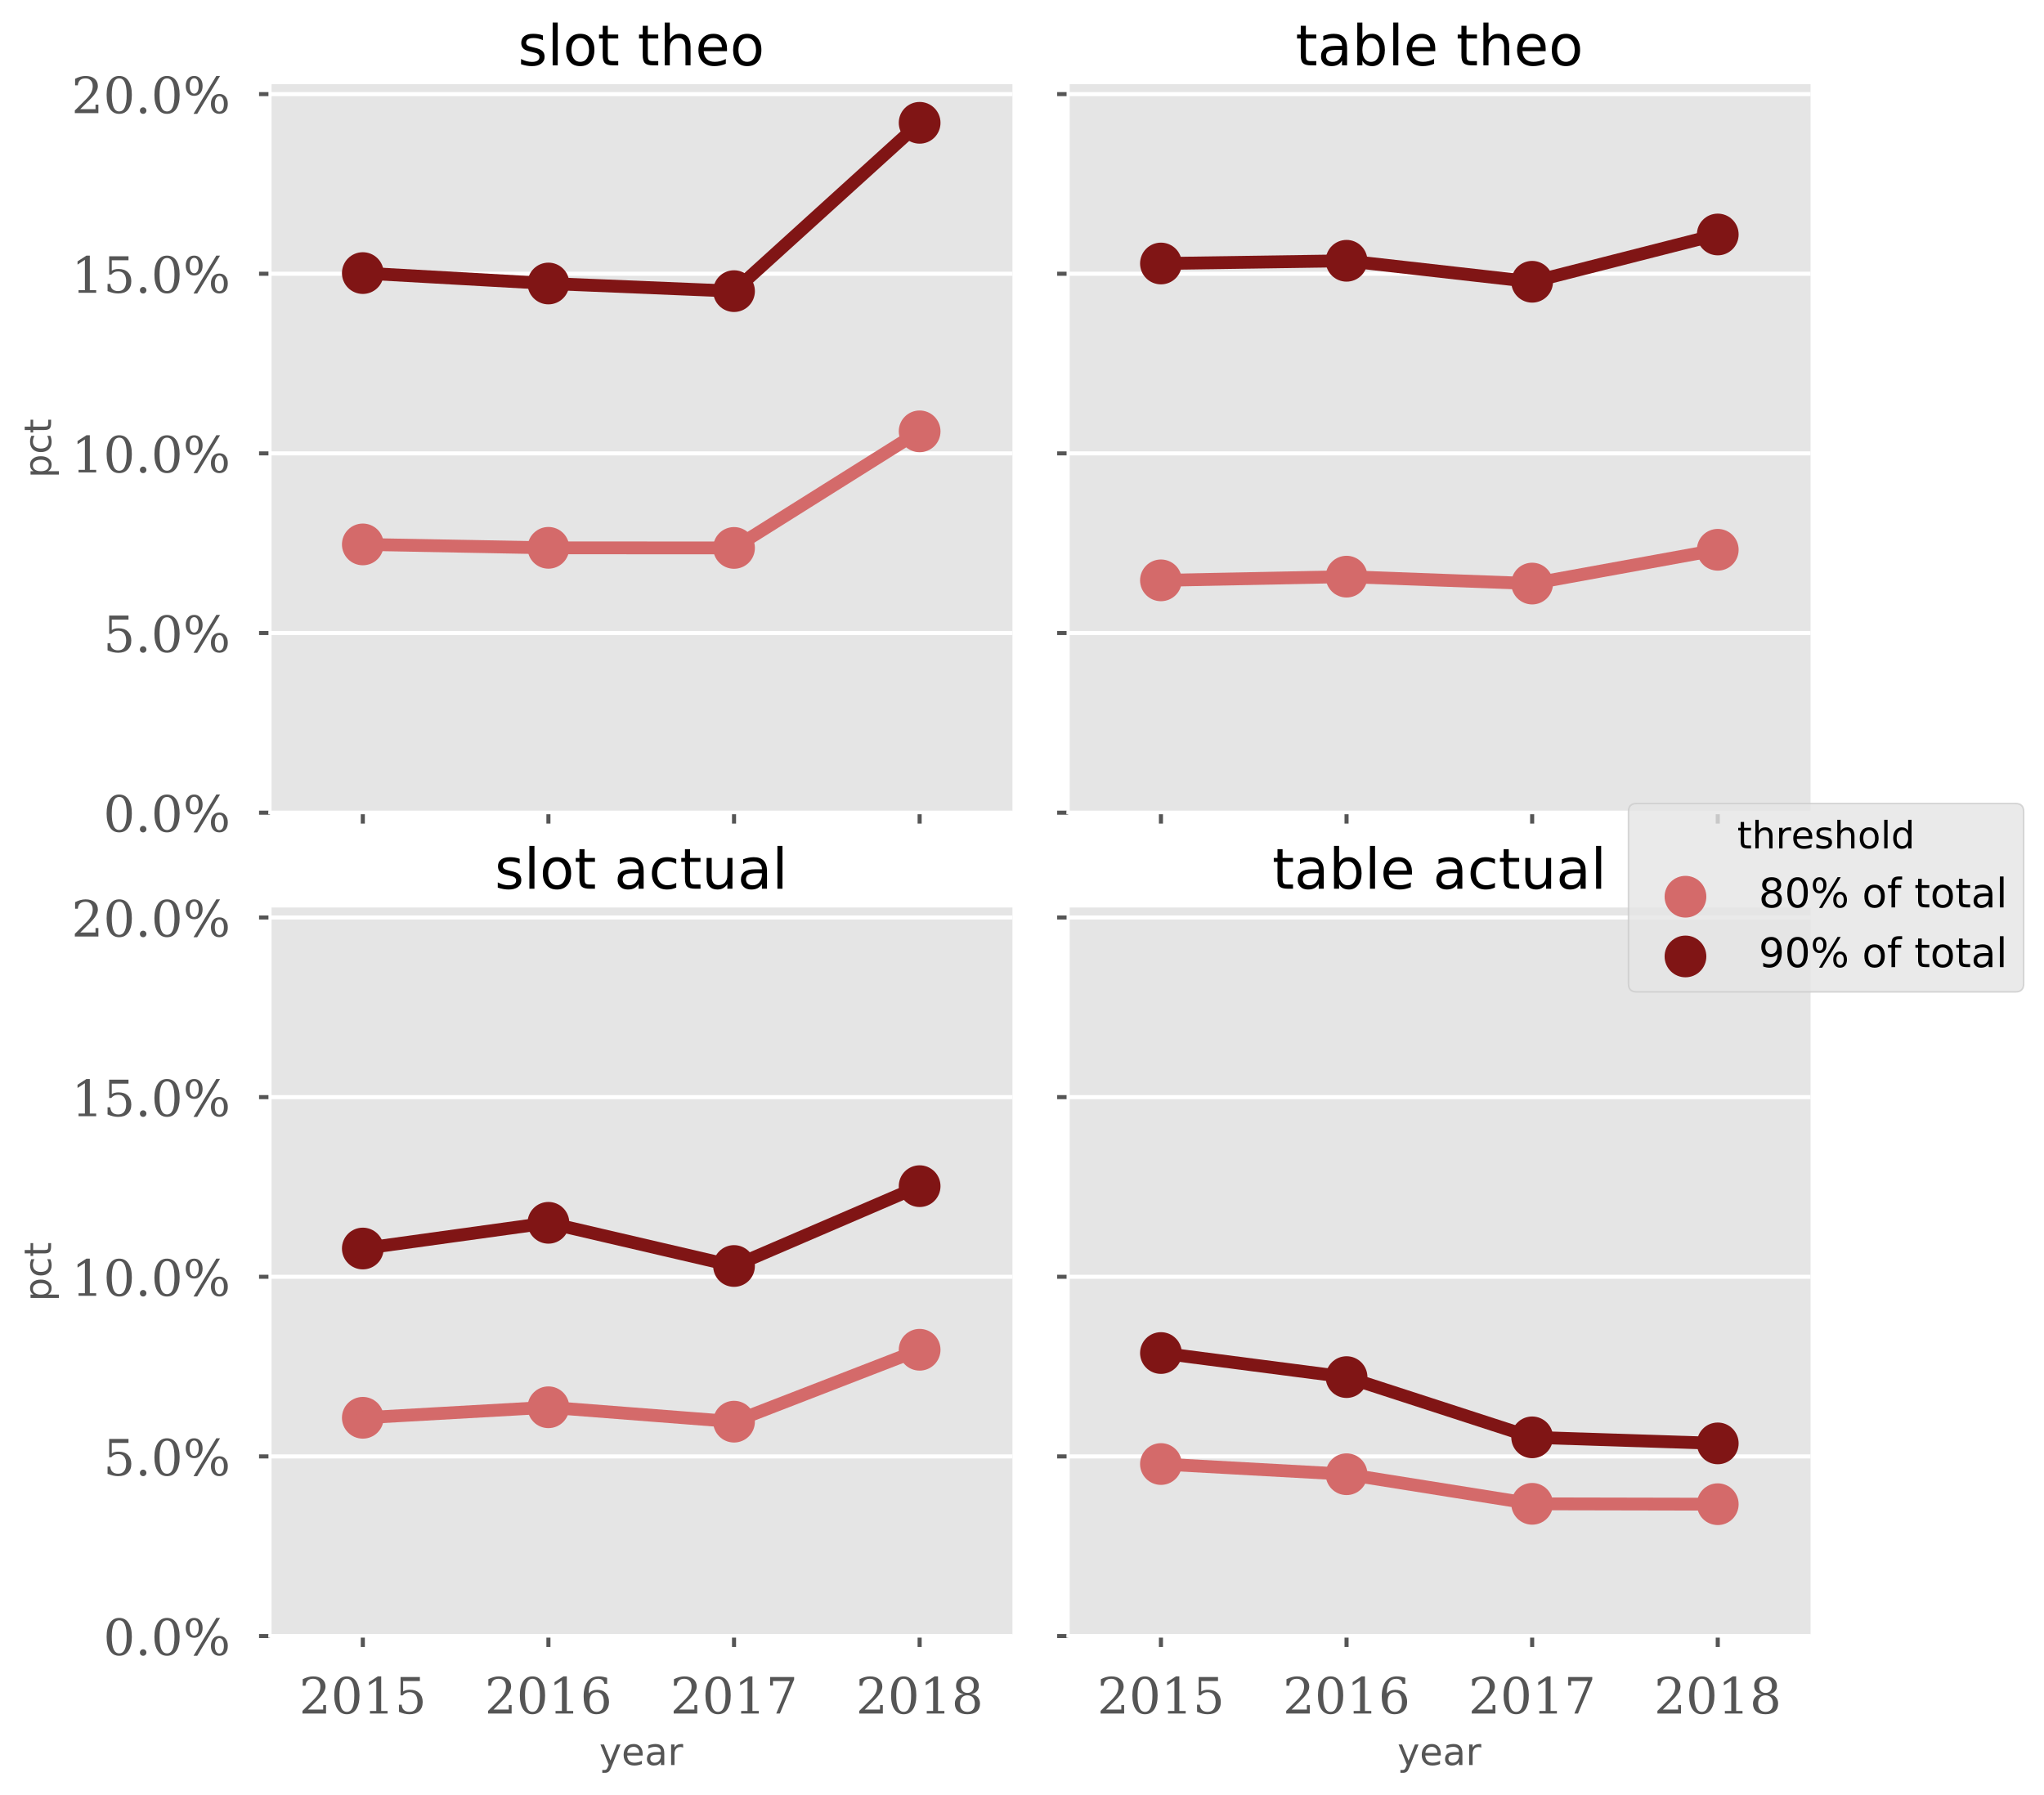 <?xml version="1.0" encoding="utf-8" standalone="no"?>
<!DOCTYPE svg PUBLIC "-//W3C//DTD SVG 1.1//EN"
  "http://www.w3.org/Graphics/SVG/1.1/DTD/svg11.dtd">
<!-- Created with matplotlib (http://matplotlib.org/) -->
<svg height="573.576pt" version="1.1" viewBox="0 0 652.842 573.576" width="652.842pt" xmlns="http://www.w3.org/2000/svg" xmlns:xlink="http://www.w3.org/1999/xlink">
 <defs>
  <style type="text/css">
*{stroke-linecap:butt;stroke-linejoin:round;}
  </style>
 </defs>
 <g id="figure_1">
  <g id="patch_1">
   <path d="M 0 573.576 
L 652.842 573.576 
L 652.842 -0 
L 0 -0 
z
" style="fill:#ffffff;"/>
  </g>
  <g id="axes_1">
   <g id="patch_2">
    <path d="M 86.241 259.627 
L 323.367 259.627 
L 323.367 26.877 
L 86.241 26.877 
z
" style="fill:#e5e5e5;"/>
   </g>
   <g id="matplotlib.axis_1">
    <g id="xtick_1">
     <g id="line2d_1">
      <defs>
       <path d="M 0 0 
L 0 3.5 
" id="m3f9371c931" style="stroke:#555555;stroke-width:1.3;"/>
      </defs>
      <g>
       <use style="fill:#555555;stroke:#555555;stroke-width:1.3;" x="115.882" xlink:href="#m3f9371c931" y="259.627"/>
      </g>
     </g>
    </g>
    <g id="xtick_2">
     <g id="line2d_2">
      <g>
       <use style="fill:#555555;stroke:#555555;stroke-width:1.3;" x="175.163" xlink:href="#m3f9371c931" y="259.627"/>
      </g>
     </g>
    </g>
    <g id="xtick_3">
     <g id="line2d_3">
      <g>
       <use style="fill:#555555;stroke:#555555;stroke-width:1.3;" x="234.445" xlink:href="#m3f9371c931" y="259.627"/>
      </g>
     </g>
    </g>
    <g id="xtick_4">
     <g id="line2d_4">
      <g>
       <use style="fill:#555555;stroke:#555555;stroke-width:1.3;" x="293.726" xlink:href="#m3f9371c931" y="259.627"/>
      </g>
     </g>
    </g>
   </g>
   <g id="matplotlib.axis_2">
    <g id="ytick_1">
     <g id="line2d_5">
      <path clip-path="url(#pe95f07f572)" d="M 86.241 259.627 
L 323.367 259.627 
" style="fill:none;stroke:#ffffff;stroke-linecap:square;stroke-width:1.3;"/>
     </g>
     <g id="line2d_6">
      <defs>
       <path d="M 0 0 
L -3.5 0 
" id="m8ab3f400f3" style="stroke:#555555;stroke-width:1.3;"/>
      </defs>
      <g>
       <use style="fill:#555555;stroke:#555555;stroke-width:1.3;" x="86.241" xlink:href="#m8ab3f400f3" y="259.627"/>
      </g>
     </g>
     <g id="text_1">
      <!-- 0.0% -->
      <defs>
       <path d="M 31.781 3.422 
Q 39.266 3.422 42.969 11.625 
Q 46.688 19.828 46.688 36.375 
Q 46.688 52.984 42.969 61.188 
Q 39.266 69.391 31.781 69.391 
Q 24.312 69.391 20.594 61.188 
Q 16.891 52.984 16.891 36.375 
Q 16.891 19.828 20.594 11.625 
Q 24.312 3.422 31.781 3.422 
z
M 31.781 -1.422 
Q 19.922 -1.422 13.25 8.531 
Q 6.594 18.5 6.594 36.375 
Q 6.594 54.297 13.25 64.25 
Q 19.922 74.219 31.781 74.219 
Q 43.703 74.219 50.344 64.25 
Q 56.984 54.297 56.984 36.375 
Q 56.984 18.5 50.344 8.531 
Q 43.703 -1.422 31.781 -1.422 
z
" id="DejaVuSerif-30"/>
       <path d="M 9.422 5.078 
Q 9.422 7.812 11.281 9.719 
Q 13.141 11.625 15.922 11.625 
Q 18.609 11.625 20.5 9.719 
Q 22.406 7.812 22.406 5.078 
Q 22.406 2.391 20.5 0.484 
Q 18.609 -1.422 15.922 -1.422 
Q 13.141 -1.422 11.281 0.453 
Q 9.422 2.344 9.422 5.078 
z
" id="DejaVuSerif-2e"/>
       <path d="M 22.406 69.672 
Q 18.109 69.672 15.688 65.625 
Q 13.281 61.578 13.281 54.297 
Q 13.281 47.125 15.75 43.016 
Q 18.219 38.922 22.406 38.922 
Q 26.562 38.922 28.969 43 
Q 31.391 47.078 31.391 54.297 
Q 31.391 61.531 28.969 65.594 
Q 26.562 69.672 22.406 69.672 
z
M 72.703 33.891 
Q 68.453 33.891 66.031 29.781 
Q 63.625 25.688 63.625 18.406 
Q 63.625 11.234 66.062 7.156 
Q 68.5 3.078 72.703 3.078 
Q 76.906 3.078 79.297 7.156 
Q 81.688 11.234 81.688 18.406 
Q 81.688 25.641 79.266 29.766 
Q 76.859 33.891 72.703 33.891 
z
M 72.703 38.281 
Q 80.422 38.281 84.953 32.906 
Q 89.5 27.547 89.5 18.406 
Q 89.5 9.281 84.938 3.922 
Q 80.375 -1.422 72.703 -1.422 
Q 64.891 -1.422 60.344 3.922 
Q 55.812 9.281 55.812 18.406 
Q 55.812 27.594 60.375 32.938 
Q 64.938 38.281 72.703 38.281 
z
M 66.609 74.219 
L 74.031 74.219 
L 28.422 -1.422 
L 21 -1.422 
z
M 22.312 74.219 
Q 30.031 74.219 34.609 68.875 
Q 39.203 63.531 39.203 54.391 
Q 39.203 45.172 34.641 39.844 
Q 30.078 34.516 22.312 34.516 
Q 14.547 34.516 10.031 39.859 
Q 5.516 45.219 5.516 54.391 
Q 5.516 63.484 10.047 68.844 
Q 14.594 74.219 22.312 74.219 
z
" id="DejaVuSerif-25"/>
      </defs>
      <g style="fill:#555555;" transform="translate(32.994 265.706)scale(0.16 -0.16)">
       <use xlink:href="#DejaVuSerif-30"/>
       <use x="63.623" xlink:href="#DejaVuSerif-2e"/>
       <use x="95.41" xlink:href="#DejaVuSerif-30"/>
       <use x="159.033" xlink:href="#DejaVuSerif-25"/>
      </g>
     </g>
    </g>
    <g id="ytick_2">
     <g id="line2d_7">
      <path clip-path="url(#pe95f07f572)" d="M 86.241 202.237 
L 323.367 202.237 
" style="fill:none;stroke:#ffffff;stroke-linecap:square;stroke-width:1.3;"/>
     </g>
     <g id="line2d_8">
      <g>
       <use style="fill:#555555;stroke:#555555;stroke-width:1.3;" x="86.241" xlink:href="#m8ab3f400f3" y="202.237"/>
      </g>
     </g>
     <g id="text_2">
      <!-- 5.0% -->
      <defs>
       <path d="M 50.297 72.906 
L 50.297 64.891 
L 16.891 64.891 
L 16.891 44 
Q 19.438 45.75 22.828 46.625 
Q 26.219 47.516 30.422 47.516 
Q 42.234 47.516 49.062 40.969 
Q 55.906 34.422 55.906 23.094 
Q 55.906 11.531 49 5.047 
Q 42.094 -1.422 29.594 -1.422 
Q 24.562 -1.422 19.281 -0.188 
Q 14.016 1.031 8.5 3.516 
L 8.5 17.672 
L 14.016 17.672 
Q 14.453 10.75 18.422 7.078 
Q 22.406 3.422 29.594 3.422 
Q 37.312 3.422 41.453 8.5 
Q 45.609 13.578 45.609 23.094 
Q 45.609 32.562 41.484 37.609 
Q 37.359 42.672 29.594 42.672 
Q 25.203 42.672 21.844 41.109 
Q 18.5 39.547 15.922 36.281 
L 11.719 36.281 
L 11.719 72.906 
z
" id="DejaVuSerif-35"/>
      </defs>
      <g style="fill:#555555;" transform="translate(32.994 208.316)scale(0.16 -0.16)">
       <use xlink:href="#DejaVuSerif-35"/>
       <use x="63.623" xlink:href="#DejaVuSerif-2e"/>
       <use x="95.41" xlink:href="#DejaVuSerif-30"/>
       <use x="159.033" xlink:href="#DejaVuSerif-25"/>
      </g>
     </g>
    </g>
    <g id="ytick_3">
     <g id="line2d_9">
      <path clip-path="url(#pe95f07f572)" d="M 86.241 144.846 
L 323.367 144.846 
" style="fill:none;stroke:#ffffff;stroke-linecap:square;stroke-width:1.3;"/>
     </g>
     <g id="line2d_10">
      <g>
       <use style="fill:#555555;stroke:#555555;stroke-width:1.3;" x="86.241" xlink:href="#m8ab3f400f3" y="144.846"/>
      </g>
     </g>
     <g id="text_3">
      <!-- 10.0% -->
      <defs>
       <path d="M 14.203 0 
L 14.203 5.172 
L 26.906 5.172 
L 26.906 65.828 
L 12.203 56.297 
L 12.203 62.703 
L 29.984 74.219 
L 36.719 74.219 
L 36.719 5.172 
L 49.422 5.172 
L 49.422 0 
z
" id="DejaVuSerif-31"/>
      </defs>
      <g style="fill:#555555;" transform="translate(22.814 150.925)scale(0.16 -0.16)">
       <use xlink:href="#DejaVuSerif-31"/>
       <use x="63.623" xlink:href="#DejaVuSerif-30"/>
       <use x="127.246" xlink:href="#DejaVuSerif-2e"/>
       <use x="159.033" xlink:href="#DejaVuSerif-30"/>
       <use x="222.656" xlink:href="#DejaVuSerif-25"/>
      </g>
     </g>
    </g>
    <g id="ytick_4">
     <g id="line2d_11">
      <path clip-path="url(#pe95f07f572)" d="M 86.241 87.456 
L 323.367 87.456 
" style="fill:none;stroke:#ffffff;stroke-linecap:square;stroke-width:1.3;"/>
     </g>
     <g id="line2d_12">
      <g>
       <use style="fill:#555555;stroke:#555555;stroke-width:1.3;" x="86.241" xlink:href="#m8ab3f400f3" y="87.456"/>
      </g>
     </g>
     <g id="text_4">
      <!-- 15.0% -->
      <g style="fill:#555555;" transform="translate(22.814 93.535)scale(0.16 -0.16)">
       <use xlink:href="#DejaVuSerif-31"/>
       <use x="63.623" xlink:href="#DejaVuSerif-35"/>
       <use x="127.246" xlink:href="#DejaVuSerif-2e"/>
       <use x="159.033" xlink:href="#DejaVuSerif-30"/>
       <use x="222.656" xlink:href="#DejaVuSerif-25"/>
      </g>
     </g>
    </g>
    <g id="ytick_5">
     <g id="line2d_13">
      <path clip-path="url(#pe95f07f572)" d="M 86.241 30.065 
L 323.367 30.065 
" style="fill:none;stroke:#ffffff;stroke-linecap:square;stroke-width:1.3;"/>
     </g>
     <g id="line2d_14">
      <g>
       <use style="fill:#555555;stroke:#555555;stroke-width:1.3;" x="86.241" xlink:href="#m8ab3f400f3" y="30.065"/>
      </g>
     </g>
     <g id="text_5">
      <!-- 20.0% -->
      <defs>
       <path d="M 12.797 55.516 
L 7.328 55.516 
L 7.328 68.5 
Q 12.547 71.297 17.844 72.75 
Q 23.141 74.219 28.219 74.219 
Q 39.594 74.219 46.188 68.703 
Q 52.781 63.188 52.781 53.719 
Q 52.781 43.016 37.844 28.125 
Q 36.672 27 36.078 26.422 
L 17.672 8.016 
L 48.094 8.016 
L 48.094 17 
L 53.812 17 
L 53.812 0 
L 6.781 0 
L 6.781 5.328 
L 28.906 27.391 
Q 36.234 34.719 39.359 40.844 
Q 42.484 46.969 42.484 53.719 
Q 42.484 61.078 38.641 65.234 
Q 34.812 69.391 28.078 69.391 
Q 21.094 69.391 17.281 65.922 
Q 13.484 62.453 12.797 55.516 
z
" id="DejaVuSerif-32"/>
      </defs>
      <g style="fill:#555555;" transform="translate(22.814 36.144)scale(0.16 -0.16)">
       <use xlink:href="#DejaVuSerif-32"/>
       <use x="63.623" xlink:href="#DejaVuSerif-30"/>
       <use x="127.246" xlink:href="#DejaVuSerif-2e"/>
       <use x="159.033" xlink:href="#DejaVuSerif-30"/>
       <use x="222.656" xlink:href="#DejaVuSerif-25"/>
      </g>
     </g>
    </g>
    <g id="text_6">
     <!-- pct -->
     <defs>
      <path d="M 18.109 8.203 
L 18.109 -20.797 
L 9.078 -20.797 
L 9.078 54.688 
L 18.109 54.688 
L 18.109 46.391 
Q 20.953 51.266 25.266 53.625 
Q 29.594 56 35.594 56 
Q 45.562 56 51.781 48.094 
Q 58.016 40.188 58.016 27.297 
Q 58.016 14.406 51.781 6.484 
Q 45.562 -1.422 35.594 -1.422 
Q 29.594 -1.422 25.266 0.953 
Q 20.953 3.328 18.109 8.203 
z
M 48.688 27.297 
Q 48.688 37.203 44.609 42.844 
Q 40.531 48.484 33.406 48.484 
Q 26.266 48.484 22.188 42.844 
Q 18.109 37.203 18.109 27.297 
Q 18.109 17.391 22.188 11.75 
Q 26.266 6.109 33.406 6.109 
Q 40.531 6.109 44.609 11.75 
Q 48.688 17.391 48.688 27.297 
z
" id="DejaVuSans-70"/>
      <path d="M 48.781 52.594 
L 48.781 44.188 
Q 44.969 46.297 41.141 47.344 
Q 37.312 48.391 33.406 48.391 
Q 24.656 48.391 19.812 42.844 
Q 14.984 37.312 14.984 27.297 
Q 14.984 17.281 19.812 11.734 
Q 24.656 6.203 33.406 6.203 
Q 37.312 6.203 41.141 7.25 
Q 44.969 8.297 48.781 10.406 
L 48.781 2.094 
Q 45.016 0.344 40.984 -0.531 
Q 36.969 -1.422 32.422 -1.422 
Q 20.062 -1.422 12.781 6.344 
Q 5.516 14.109 5.516 27.297 
Q 5.516 40.672 12.859 48.328 
Q 20.219 56 33.016 56 
Q 37.156 56 41.109 55.141 
Q 45.062 54.297 48.781 52.594 
z
" id="DejaVuSans-63"/>
      <path d="M 18.312 70.219 
L 18.312 54.688 
L 36.812 54.688 
L 36.812 47.703 
L 18.312 47.703 
L 18.312 18.016 
Q 18.312 11.328 20.141 9.422 
Q 21.969 7.516 27.594 7.516 
L 36.812 7.516 
L 36.812 0 
L 27.594 0 
Q 17.188 0 13.234 3.875 
Q 9.281 7.766 9.281 18.016 
L 9.281 47.703 
L 2.688 47.703 
L 2.688 54.688 
L 9.281 54.688 
L 9.281 70.219 
z
" id="DejaVuSans-74"/>
     </defs>
     <g style="fill:#555555;" transform="translate(16.318 152.713)rotate(-90)scale(0.12 -0.12)">
      <use xlink:href="#DejaVuSans-70"/>
      <use x="63.477" xlink:href="#DejaVuSans-63"/>
      <use x="118.457" xlink:href="#DejaVuSans-74"/>
     </g>
    </g>
   </g>
   <g id="PathCollection_1">
    <defs>
     <path d="M 0 5.132 
C 1.361 5.132 2.667 4.592 3.629 3.629 
C 4.592 2.667 5.132 1.361 5.132 0 
C 5.132 -1.361 4.592 -2.667 3.629 -3.629 
C 2.667 -4.592 1.361 -5.132 0 -5.132 
C -1.361 -5.132 -2.667 -4.592 -3.629 -3.629 
C -4.592 -2.667 -5.132 -1.361 -5.132 0 
C -5.132 1.361 -4.592 2.667 -3.629 3.629 
C -2.667 4.592 -1.361 5.132 0 5.132 
z
" id="C0_0_9f23fc6798"/>
    </defs>
    <g clip-path="url(#pe95f07f572)">
     <use style="fill:#d46a6a;stroke:#d46a6a;stroke-width:3.071;" x="115.882" xlink:href="#C0_0_9f23fc6798" y="173.928"/>
    </g>
    <g clip-path="url(#pe95f07f572)">
     <use style="fill:#d46a6a;stroke:#d46a6a;stroke-width:3.071;" x="175.163" xlink:href="#C0_0_9f23fc6798" y="175.017"/>
    </g>
    <g clip-path="url(#pe95f07f572)">
     <use style="fill:#d46a6a;stroke:#d46a6a;stroke-width:3.071;" x="234.445" xlink:href="#C0_0_9f23fc6798" y="175.047"/>
    </g>
    <g clip-path="url(#pe95f07f572)">
     <use style="fill:#d46a6a;stroke:#d46a6a;stroke-width:3.071;" x="293.726" xlink:href="#C0_0_9f23fc6798" y="137.805"/>
    </g>
   </g>
   <g id="line2d_15">
    <path clip-path="url(#pe95f07f572)" d="M 115.882 173.928 
L 175.163 175.017 
L 234.445 175.047 
L 293.726 137.805 
" style="fill:none;stroke:#d46a6a;stroke-linecap:square;stroke-width:4.095;"/>
   </g>
   <g id="PathCollection_2">
    <defs>
     <path d="M 0 5.132 
C 1.361 5.132 2.667 4.592 3.629 3.629 
C 4.592 2.667 5.132 1.361 5.132 0 
C 5.132 -1.361 4.592 -2.667 3.629 -3.629 
C 2.667 -4.592 1.361 -5.132 0 -5.132 
C -1.361 -5.132 -2.667 -4.592 -3.629 -3.629 
C -4.592 -2.667 -5.132 -1.361 -5.132 0 
C -5.132 1.361 -4.592 2.667 -3.629 3.629 
C -2.667 4.592 -1.361 5.132 0 5.132 
z
" id="C1_0_b537be063f"/>
    </defs>
    <g clip-path="url(#pe95f07f572)">
     <use style="fill:#801515;stroke:#801515;stroke-width:3.071;" x="115.882" xlink:href="#C1_0_b537be063f" y="87.242"/>
    </g>
    <g clip-path="url(#pe95f07f572)">
     <use style="fill:#801515;stroke:#801515;stroke-width:3.071;" x="175.163" xlink:href="#C1_0_b537be063f" y="90.571"/>
    </g>
    <g clip-path="url(#pe95f07f572)">
     <use style="fill:#801515;stroke:#801515;stroke-width:3.071;" x="234.445" xlink:href="#C1_0_b537be063f" y="93.012"/>
    </g>
    <g clip-path="url(#pe95f07f572)">
     <use style="fill:#801515;stroke:#801515;stroke-width:3.071;" x="293.726" xlink:href="#C1_0_b537be063f" y="39.236"/>
    </g>
   </g>
   <g id="line2d_16">
    <path clip-path="url(#pe95f07f572)" d="M 115.882 87.242 
L 175.163 90.571 
L 234.445 93.012 
L 293.726 39.236 
" style="fill:none;stroke:#801515;stroke-linecap:square;stroke-width:4.095;"/>
   </g>
   <g id="patch_3">
    <path d="M 86.241 259.627 
L 86.241 26.877 
" style="fill:none;stroke:#ffffff;stroke-linecap:square;stroke-linejoin:miter;"/>
   </g>
   <g id="patch_4">
    <path d="M 86.241 259.627 
L 323.367 259.627 
" style="fill:none;stroke:#ffffff;stroke-linecap:square;stroke-linejoin:miter;"/>
   </g>
   <g id="text_7">
    <!-- slot theo -->
    <defs>
     <path d="M 44.281 53.078 
L 44.281 44.578 
Q 40.484 46.531 36.375 47.5 
Q 32.281 48.484 27.875 48.484 
Q 21.188 48.484 17.844 46.438 
Q 14.5 44.391 14.5 40.281 
Q 14.5 37.156 16.891 35.375 
Q 19.281 33.594 26.516 31.984 
L 29.594 31.297 
Q 39.156 29.25 43.188 25.516 
Q 47.219 21.781 47.219 15.094 
Q 47.219 7.469 41.188 3.016 
Q 35.156 -1.422 24.609 -1.422 
Q 20.219 -1.422 15.453 -0.562 
Q 10.688 0.297 5.422 2 
L 5.422 11.281 
Q 10.406 8.688 15.234 7.391 
Q 20.062 6.109 24.812 6.109 
Q 31.156 6.109 34.562 8.281 
Q 37.984 10.453 37.984 14.406 
Q 37.984 18.062 35.516 20.016 
Q 33.062 21.969 24.703 23.781 
L 21.578 24.516 
Q 13.234 26.266 9.516 29.906 
Q 5.812 33.547 5.812 39.891 
Q 5.812 47.609 11.281 51.797 
Q 16.75 56 26.812 56 
Q 31.781 56 36.172 55.266 
Q 40.578 54.547 44.281 53.078 
z
" id="DejaVuSans-73"/>
     <path d="M 9.422 75.984 
L 18.406 75.984 
L 18.406 0 
L 9.422 0 
z
" id="DejaVuSans-6c"/>
     <path d="M 30.609 48.391 
Q 23.391 48.391 19.188 42.75 
Q 14.984 37.109 14.984 27.297 
Q 14.984 17.484 19.156 11.844 
Q 23.344 6.203 30.609 6.203 
Q 37.797 6.203 41.984 11.859 
Q 46.188 17.531 46.188 27.297 
Q 46.188 37.016 41.984 42.703 
Q 37.797 48.391 30.609 48.391 
z
M 30.609 56 
Q 42.328 56 49.016 48.375 
Q 55.719 40.766 55.719 27.297 
Q 55.719 13.875 49.016 6.219 
Q 42.328 -1.422 30.609 -1.422 
Q 18.844 -1.422 12.172 6.219 
Q 5.516 13.875 5.516 27.297 
Q 5.516 40.766 12.172 48.375 
Q 18.844 56 30.609 56 
z
" id="DejaVuSans-6f"/>
     <path id="DejaVuSans-20"/>
     <path d="M 54.891 33.016 
L 54.891 0 
L 45.906 0 
L 45.906 32.719 
Q 45.906 40.484 42.875 44.328 
Q 39.844 48.188 33.797 48.188 
Q 26.516 48.188 22.312 43.547 
Q 18.109 38.922 18.109 30.906 
L 18.109 0 
L 9.078 0 
L 9.078 75.984 
L 18.109 75.984 
L 18.109 46.188 
Q 21.344 51.125 25.703 53.562 
Q 30.078 56 35.797 56 
Q 45.219 56 50.047 50.172 
Q 54.891 44.344 54.891 33.016 
z
" id="DejaVuSans-68"/>
     <path d="M 56.203 29.594 
L 56.203 25.203 
L 14.891 25.203 
Q 15.484 15.922 20.484 11.062 
Q 25.484 6.203 34.422 6.203 
Q 39.594 6.203 44.453 7.469 
Q 49.312 8.734 54.109 11.281 
L 54.109 2.781 
Q 49.266 0.734 44.188 -0.344 
Q 39.109 -1.422 33.891 -1.422 
Q 20.797 -1.422 13.156 6.188 
Q 5.516 13.812 5.516 26.812 
Q 5.516 40.234 12.766 48.109 
Q 20.016 56 32.328 56 
Q 43.359 56 49.781 48.891 
Q 56.203 41.797 56.203 29.594 
z
M 47.219 32.234 
Q 47.125 39.594 43.094 43.984 
Q 39.062 48.391 32.422 48.391 
Q 24.906 48.391 20.391 44.141 
Q 15.875 39.891 15.188 32.172 
z
" id="DejaVuSans-65"/>
    </defs>
    <g transform="translate(165.443 20.877)scale(0.18 -0.18)">
     <use xlink:href="#DejaVuSans-73"/>
     <use x="52.1" xlink:href="#DejaVuSans-6c"/>
     <use x="79.883" xlink:href="#DejaVuSans-6f"/>
     <use x="141.064" xlink:href="#DejaVuSans-74"/>
     <use x="180.273" xlink:href="#DejaVuSans-20"/>
     <use x="212.061" xlink:href="#DejaVuSans-74"/>
     <use x="251.27" xlink:href="#DejaVuSans-68"/>
     <use x="314.648" xlink:href="#DejaVuSans-65"/>
     <use x="376.172" xlink:href="#DejaVuSans-6f"/>
    </g>
   </g>
  </g>
  <g id="axes_2">
   <g id="patch_5">
    <path d="M 341.158 259.627 
L 578.283 259.627 
L 578.283 26.877 
L 341.158 26.877 
z
" style="fill:#e5e5e5;"/>
   </g>
   <g id="matplotlib.axis_3">
    <g id="xtick_5">
     <g id="line2d_17">
      <g>
       <use style="fill:#555555;stroke:#555555;stroke-width:1.3;" x="370.798" xlink:href="#m3f9371c931" y="259.627"/>
      </g>
     </g>
    </g>
    <g id="xtick_6">
     <g id="line2d_18">
      <g>
       <use style="fill:#555555;stroke:#555555;stroke-width:1.3;" x="430.08" xlink:href="#m3f9371c931" y="259.627"/>
      </g>
     </g>
    </g>
    <g id="xtick_7">
     <g id="line2d_19">
      <g>
       <use style="fill:#555555;stroke:#555555;stroke-width:1.3;" x="489.361" xlink:href="#m3f9371c931" y="259.627"/>
      </g>
     </g>
    </g>
    <g id="xtick_8">
     <g id="line2d_20">
      <g>
       <use style="fill:#555555;stroke:#555555;stroke-width:1.3;" x="548.643" xlink:href="#m3f9371c931" y="259.627"/>
      </g>
     </g>
    </g>
   </g>
   <g id="matplotlib.axis_4">
    <g id="ytick_6">
     <g id="line2d_21">
      <path clip-path="url(#p571d9ee14b)" d="M 341.158 259.627 
L 578.283 259.627 
" style="fill:none;stroke:#ffffff;stroke-linecap:square;stroke-width:1.3;"/>
     </g>
     <g id="line2d_22">
      <g>
       <use style="fill:#555555;stroke:#555555;stroke-width:1.3;" x="341.158" xlink:href="#m8ab3f400f3" y="259.627"/>
      </g>
     </g>
    </g>
    <g id="ytick_7">
     <g id="line2d_23">
      <path clip-path="url(#p571d9ee14b)" d="M 341.158 202.237 
L 578.283 202.237 
" style="fill:none;stroke:#ffffff;stroke-linecap:square;stroke-width:1.3;"/>
     </g>
     <g id="line2d_24">
      <g>
       <use style="fill:#555555;stroke:#555555;stroke-width:1.3;" x="341.158" xlink:href="#m8ab3f400f3" y="202.237"/>
      </g>
     </g>
    </g>
    <g id="ytick_8">
     <g id="line2d_25">
      <path clip-path="url(#p571d9ee14b)" d="M 341.158 144.846 
L 578.283 144.846 
" style="fill:none;stroke:#ffffff;stroke-linecap:square;stroke-width:1.3;"/>
     </g>
     <g id="line2d_26">
      <g>
       <use style="fill:#555555;stroke:#555555;stroke-width:1.3;" x="341.158" xlink:href="#m8ab3f400f3" y="144.846"/>
      </g>
     </g>
    </g>
    <g id="ytick_9">
     <g id="line2d_27">
      <path clip-path="url(#p571d9ee14b)" d="M 341.158 87.456 
L 578.283 87.456 
" style="fill:none;stroke:#ffffff;stroke-linecap:square;stroke-width:1.3;"/>
     </g>
     <g id="line2d_28">
      <g>
       <use style="fill:#555555;stroke:#555555;stroke-width:1.3;" x="341.158" xlink:href="#m8ab3f400f3" y="87.456"/>
      </g>
     </g>
    </g>
    <g id="ytick_10">
     <g id="line2d_29">
      <path clip-path="url(#p571d9ee14b)" d="M 341.158 30.065 
L 578.283 30.065 
" style="fill:none;stroke:#ffffff;stroke-linecap:square;stroke-width:1.3;"/>
     </g>
     <g id="line2d_30">
      <g>
       <use style="fill:#555555;stroke:#555555;stroke-width:1.3;" x="341.158" xlink:href="#m8ab3f400f3" y="30.065"/>
      </g>
     </g>
    </g>
   </g>
   <g id="PathCollection_3">
    <defs>
     <path d="M 0 5.132 
C 1.361 5.132 2.667 4.592 3.629 3.629 
C 4.592 2.667 5.132 1.361 5.132 0 
C 5.132 -1.361 4.592 -2.667 3.629 -3.629 
C 2.667 -4.592 1.361 -5.132 0 -5.132 
C -1.361 -5.132 -2.667 -4.592 -3.629 -3.629 
C -4.592 -2.667 -5.132 -1.361 -5.132 0 
C -5.132 1.361 -4.592 2.667 -3.629 3.629 
C -2.667 4.592 -1.361 5.132 0 5.132 
z
" id="C2_0_7362e4617e"/>
    </defs>
    <g clip-path="url(#p571d9ee14b)">
     <use style="fill:#d46a6a;stroke:#d46a6a;stroke-width:3.071;" x="370.798" xlink:href="#C2_0_7362e4617e" y="185.408"/>
    </g>
    <g clip-path="url(#p571d9ee14b)">
     <use style="fill:#d46a6a;stroke:#d46a6a;stroke-width:3.071;" x="430.08" xlink:href="#C2_0_7362e4617e" y="184.227"/>
    </g>
    <g clip-path="url(#p571d9ee14b)">
     <use style="fill:#d46a6a;stroke:#d46a6a;stroke-width:3.071;" x="489.361" xlink:href="#C2_0_7362e4617e" y="186.433"/>
    </g>
    <g clip-path="url(#p571d9ee14b)">
     <use style="fill:#d46a6a;stroke:#d46a6a;stroke-width:3.071;" x="548.643" xlink:href="#C2_0_7362e4617e" y="175.641"/>
    </g>
   </g>
   <g id="line2d_31">
    <path clip-path="url(#p571d9ee14b)" d="M 370.798 185.408 
L 430.08 184.227 
L 489.361 186.433 
L 548.643 175.641 
" style="fill:none;stroke:#d46a6a;stroke-linecap:square;stroke-width:4.095;"/>
   </g>
   <g id="PathCollection_4">
    <defs>
     <path d="M 0 5.132 
C 1.361 5.132 2.667 4.592 3.629 3.629 
C 4.592 2.667 5.132 1.361 5.132 0 
C 5.132 -1.361 4.592 -2.667 3.629 -3.629 
C 2.667 -4.592 1.361 -5.132 0 -5.132 
C -1.361 -5.132 -2.667 -4.592 -3.629 -3.629 
C -4.592 -2.667 -5.132 -1.361 -5.132 0 
C -5.132 1.361 -4.592 2.667 -3.629 3.629 
C -2.667 4.592 -1.361 5.132 0 5.132 
z
" id="C3_0_83a1931557"/>
    </defs>
    <g clip-path="url(#p571d9ee14b)">
     <use style="fill:#801515;stroke:#801515;stroke-width:3.071;" x="370.798" xlink:href="#C3_0_83a1931557" y="84.181"/>
    </g>
    <g clip-path="url(#p571d9ee14b)">
     <use style="fill:#801515;stroke:#801515;stroke-width:3.071;" x="430.08" xlink:href="#C3_0_83a1931557" y="83.313"/>
    </g>
    <g clip-path="url(#p571d9ee14b)">
     <use style="fill:#801515;stroke:#801515;stroke-width:3.071;" x="489.361" xlink:href="#C3_0_83a1931557" y="90.019"/>
    </g>
    <g clip-path="url(#p571d9ee14b)">
     <use style="fill:#801515;stroke:#801515;stroke-width:3.071;" x="548.643" xlink:href="#C3_0_83a1931557" y="74.91"/>
    </g>
   </g>
   <g id="line2d_32">
    <path clip-path="url(#p571d9ee14b)" d="M 370.798 84.181 
L 430.08 83.313 
L 489.361 90.019 
L 548.643 74.91 
" style="fill:none;stroke:#801515;stroke-linecap:square;stroke-width:4.095;"/>
   </g>
   <g id="patch_6">
    <path d="M 341.158 259.627 
L 341.158 26.877 
" style="fill:none;stroke:#ffffff;stroke-linecap:square;stroke-linejoin:miter;"/>
   </g>
   <g id="patch_7">
    <path d="M 341.158 259.627 
L 578.283 259.627 
" style="fill:none;stroke:#ffffff;stroke-linecap:square;stroke-linejoin:miter;"/>
   </g>
   <g id="text_8">
    <!-- table theo -->
    <defs>
     <path d="M 34.281 27.484 
Q 23.391 27.484 19.188 25 
Q 14.984 22.516 14.984 16.5 
Q 14.984 11.719 18.141 8.906 
Q 21.297 6.109 26.703 6.109 
Q 34.188 6.109 38.703 11.406 
Q 43.219 16.703 43.219 25.484 
L 43.219 27.484 
z
M 52.203 31.203 
L 52.203 0 
L 43.219 0 
L 43.219 8.297 
Q 40.141 3.328 35.547 0.953 
Q 30.953 -1.422 24.312 -1.422 
Q 15.922 -1.422 10.953 3.297 
Q 6 8.016 6 15.922 
Q 6 25.141 12.172 29.828 
Q 18.359 34.516 30.609 34.516 
L 43.219 34.516 
L 43.219 35.406 
Q 43.219 41.609 39.141 45 
Q 35.062 48.391 27.688 48.391 
Q 23 48.391 18.547 47.266 
Q 14.109 46.141 10.016 43.891 
L 10.016 52.203 
Q 14.938 54.109 19.578 55.047 
Q 24.219 56 28.609 56 
Q 40.484 56 46.344 49.844 
Q 52.203 43.703 52.203 31.203 
z
" id="DejaVuSans-61"/>
     <path d="M 48.688 27.297 
Q 48.688 37.203 44.609 42.844 
Q 40.531 48.484 33.406 48.484 
Q 26.266 48.484 22.188 42.844 
Q 18.109 37.203 18.109 27.297 
Q 18.109 17.391 22.188 11.75 
Q 26.266 6.109 33.406 6.109 
Q 40.531 6.109 44.609 11.75 
Q 48.688 17.391 48.688 27.297 
z
M 18.109 46.391 
Q 20.953 51.266 25.266 53.625 
Q 29.594 56 35.594 56 
Q 45.562 56 51.781 48.094 
Q 58.016 40.188 58.016 27.297 
Q 58.016 14.406 51.781 6.484 
Q 45.562 -1.422 35.594 -1.422 
Q 29.594 -1.422 25.266 0.953 
Q 20.953 3.328 18.109 8.203 
L 18.109 0 
L 9.078 0 
L 9.078 75.984 
L 18.109 75.984 
z
" id="DejaVuSans-62"/>
    </defs>
    <g transform="translate(413.788 20.877)scale(0.18 -0.18)">
     <use xlink:href="#DejaVuSans-74"/>
     <use x="39.209" xlink:href="#DejaVuSans-61"/>
     <use x="100.488" xlink:href="#DejaVuSans-62"/>
     <use x="163.965" xlink:href="#DejaVuSans-6c"/>
     <use x="191.748" xlink:href="#DejaVuSans-65"/>
     <use x="253.271" xlink:href="#DejaVuSans-20"/>
     <use x="285.059" xlink:href="#DejaVuSans-74"/>
     <use x="324.268" xlink:href="#DejaVuSans-68"/>
     <use x="387.646" xlink:href="#DejaVuSans-65"/>
     <use x="449.17" xlink:href="#DejaVuSans-6f"/>
    </g>
   </g>
  </g>
  <g id="axes_3">
   <g id="patch_8">
    <path d="M 86.241 522.677 
L 323.367 522.677 
L 323.367 289.927 
L 86.241 289.927 
z
" style="fill:#e5e5e5;"/>
   </g>
   <g id="matplotlib.axis_5">
    <g id="xtick_9">
     <g id="line2d_33">
      <g>
       <use style="fill:#555555;stroke:#555555;stroke-width:1.3;" x="115.882" xlink:href="#m3f9371c931" y="522.677"/>
      </g>
     </g>
     <g id="text_9">
      <!-- 2015 -->
      <g style="fill:#555555;" transform="translate(95.522 547.435)scale(0.16 -0.16)">
       <use xlink:href="#DejaVuSerif-32"/>
       <use x="63.623" xlink:href="#DejaVuSerif-30"/>
       <use x="127.246" xlink:href="#DejaVuSerif-31"/>
       <use x="190.869" xlink:href="#DejaVuSerif-35"/>
      </g>
     </g>
    </g>
    <g id="xtick_10">
     <g id="line2d_34">
      <g>
       <use style="fill:#555555;stroke:#555555;stroke-width:1.3;" x="175.163" xlink:href="#m3f9371c931" y="522.677"/>
      </g>
     </g>
     <g id="text_10">
      <!-- 2016 -->
      <defs>
       <path d="M 32.719 3.422 
Q 39.594 3.422 43.297 8.469 
Q 47.016 13.531 47.016 23 
Q 47.016 32.469 43.297 37.516 
Q 39.594 42.578 32.719 42.578 
Q 25.734 42.578 22.062 37.688 
Q 18.406 32.812 18.406 23.578 
Q 18.406 13.875 22.109 8.641 
Q 25.828 3.422 32.719 3.422 
z
M 16.797 40.141 
Q 20.125 43.797 24.312 45.594 
Q 28.516 47.406 33.797 47.406 
Q 44.672 47.406 51 40.859 
Q 57.328 34.328 57.328 23 
Q 57.328 11.922 50.516 5.25 
Q 43.703 -1.422 32.328 -1.422 
Q 19.969 -1.422 13.328 7.781 
Q 6.688 17 6.688 34.078 
Q 6.688 53.219 14.547 63.719 
Q 22.406 74.219 36.719 74.219 
Q 40.578 74.219 44.828 73.484 
Q 49.078 72.75 53.516 71.297 
L 53.516 59.281 
L 48 59.281 
Q 47.406 64.203 44.234 66.797 
Q 41.062 69.391 35.688 69.391 
Q 26.219 69.391 21.578 62.203 
Q 16.938 55.031 16.797 40.141 
z
" id="DejaVuSerif-36"/>
      </defs>
      <g style="fill:#555555;" transform="translate(154.803 547.435)scale(0.16 -0.16)">
       <use xlink:href="#DejaVuSerif-32"/>
       <use x="63.623" xlink:href="#DejaVuSerif-30"/>
       <use x="127.246" xlink:href="#DejaVuSerif-31"/>
       <use x="190.869" xlink:href="#DejaVuSerif-36"/>
      </g>
     </g>
    </g>
    <g id="xtick_11">
     <g id="line2d_35">
      <g>
       <use style="fill:#555555;stroke:#555555;stroke-width:1.3;" x="234.445" xlink:href="#m3f9371c931" y="522.677"/>
      </g>
     </g>
     <g id="text_11">
      <!-- 2017 -->
      <defs>
       <path d="M 56.391 67.922 
L 27.875 0 
L 20.609 0 
L 47.797 64.891 
L 14.109 64.891 
L 14.109 55.906 
L 8.406 55.906 
L 8.406 72.906 
L 56.391 72.906 
z
" id="DejaVuSerif-37"/>
      </defs>
      <g style="fill:#555555;" transform="translate(214.085 547.435)scale(0.16 -0.16)">
       <use xlink:href="#DejaVuSerif-32"/>
       <use x="63.623" xlink:href="#DejaVuSerif-30"/>
       <use x="127.246" xlink:href="#DejaVuSerif-31"/>
       <use x="190.869" xlink:href="#DejaVuSerif-37"/>
      </g>
     </g>
    </g>
    <g id="xtick_12">
     <g id="line2d_36">
      <g>
       <use style="fill:#555555;stroke:#555555;stroke-width:1.3;" x="293.726" xlink:href="#m3f9371c931" y="522.677"/>
      </g>
     </g>
     <g id="text_12">
      <!-- 2018 -->
      <defs>
       <path d="M 46.578 19.922 
Q 46.578 27.734 42.688 32.047 
Q 38.812 36.375 31.781 36.375 
Q 24.75 36.375 20.875 32.047 
Q 17 27.734 17 19.922 
Q 17 12.062 20.875 7.734 
Q 24.75 3.422 31.781 3.422 
Q 38.812 3.422 42.688 7.734 
Q 46.578 12.062 46.578 19.922 
z
M 44.578 55.328 
Q 44.578 61.969 41.203 65.672 
Q 37.844 69.391 31.781 69.391 
Q 25.781 69.391 22.391 65.672 
Q 19 61.969 19 55.328 
Q 19 48.641 22.391 44.922 
Q 25.781 41.219 31.781 41.219 
Q 37.844 41.219 41.203 44.922 
Q 44.578 48.641 44.578 55.328 
z
M 39.312 38.812 
Q 47.609 37.703 52.25 32.688 
Q 56.891 27.688 56.891 19.922 
Q 56.891 9.672 50.391 4.125 
Q 43.891 -1.422 31.781 -1.422 
Q 19.734 -1.422 13.203 4.125 
Q 6.688 9.672 6.688 19.922 
Q 6.688 27.688 11.328 32.688 
Q 15.969 37.703 24.312 38.812 
Q 16.938 40.141 13 44.406 
Q 9.078 48.688 9.078 55.328 
Q 9.078 64.109 15.125 69.156 
Q 21.188 74.219 31.781 74.219 
Q 42.391 74.219 48.438 69.156 
Q 54.5 64.109 54.5 55.328 
Q 54.5 48.688 50.562 44.406 
Q 46.625 40.141 39.312 38.812 
z
" id="DejaVuSerif-38"/>
      </defs>
      <g style="fill:#555555;" transform="translate(273.366 547.435)scale(0.16 -0.16)">
       <use xlink:href="#DejaVuSerif-32"/>
       <use x="63.623" xlink:href="#DejaVuSerif-30"/>
       <use x="127.246" xlink:href="#DejaVuSerif-31"/>
       <use x="190.869" xlink:href="#DejaVuSerif-38"/>
      </g>
     </g>
    </g>
    <g id="text_13">
     <!-- year -->
     <defs>
      <path d="M 32.172 -5.078 
Q 28.375 -14.844 24.75 -17.812 
Q 21.141 -20.797 15.094 -20.797 
L 7.906 -20.797 
L 7.906 -13.281 
L 13.188 -13.281 
Q 16.891 -13.281 18.938 -11.516 
Q 21 -9.766 23.484 -3.219 
L 25.094 0.875 
L 2.984 54.688 
L 12.5 54.688 
L 29.594 11.922 
L 46.688 54.688 
L 56.203 54.688 
z
" id="DejaVuSans-79"/>
      <path d="M 41.109 46.297 
Q 39.594 47.172 37.812 47.578 
Q 36.031 48 33.891 48 
Q 26.266 48 22.188 43.047 
Q 18.109 38.094 18.109 28.812 
L 18.109 0 
L 9.078 0 
L 9.078 54.688 
L 18.109 54.688 
L 18.109 46.188 
Q 20.953 51.172 25.484 53.578 
Q 30.031 56 36.531 56 
Q 37.453 56 38.578 55.875 
Q 39.703 55.766 41.062 55.516 
z
" id="DejaVuSans-72"/>
     </defs>
     <g style="fill:#555555;" transform="translate(191.418 563.88)scale(0.12 -0.12)">
      <use xlink:href="#DejaVuSans-79"/>
      <use x="59.18" xlink:href="#DejaVuSans-65"/>
      <use x="120.703" xlink:href="#DejaVuSans-61"/>
      <use x="181.982" xlink:href="#DejaVuSans-72"/>
     </g>
    </g>
   </g>
   <g id="matplotlib.axis_6">
    <g id="ytick_11">
     <g id="line2d_37">
      <path clip-path="url(#p64d21ef549)" d="M 86.241 522.677 
L 323.367 522.677 
" style="fill:none;stroke:#ffffff;stroke-linecap:square;stroke-width:1.3;"/>
     </g>
     <g id="line2d_38">
      <g>
       <use style="fill:#555555;stroke:#555555;stroke-width:1.3;" x="86.241" xlink:href="#m8ab3f400f3" y="522.677"/>
      </g>
     </g>
     <g id="text_14">
      <!-- 0.0% -->
      <g style="fill:#555555;" transform="translate(32.994 528.756)scale(0.16 -0.16)">
       <use xlink:href="#DejaVuSerif-30"/>
       <use x="63.623" xlink:href="#DejaVuSerif-2e"/>
       <use x="95.41" xlink:href="#DejaVuSerif-30"/>
       <use x="159.033" xlink:href="#DejaVuSerif-25"/>
      </g>
     </g>
    </g>
    <g id="ytick_12">
     <g id="line2d_39">
      <path clip-path="url(#p64d21ef549)" d="M 86.241 465.287 
L 323.367 465.287 
" style="fill:none;stroke:#ffffff;stroke-linecap:square;stroke-width:1.3;"/>
     </g>
     <g id="line2d_40">
      <g>
       <use style="fill:#555555;stroke:#555555;stroke-width:1.3;" x="86.241" xlink:href="#m8ab3f400f3" y="465.287"/>
      </g>
     </g>
     <g id="text_15">
      <!-- 5.0% -->
      <g style="fill:#555555;" transform="translate(32.994 471.366)scale(0.16 -0.16)">
       <use xlink:href="#DejaVuSerif-35"/>
       <use x="63.623" xlink:href="#DejaVuSerif-2e"/>
       <use x="95.41" xlink:href="#DejaVuSerif-30"/>
       <use x="159.033" xlink:href="#DejaVuSerif-25"/>
      </g>
     </g>
    </g>
    <g id="ytick_13">
     <g id="line2d_41">
      <path clip-path="url(#p64d21ef549)" d="M 86.241 407.896 
L 323.367 407.896 
" style="fill:none;stroke:#ffffff;stroke-linecap:square;stroke-width:1.3;"/>
     </g>
     <g id="line2d_42">
      <g>
       <use style="fill:#555555;stroke:#555555;stroke-width:1.3;" x="86.241" xlink:href="#m8ab3f400f3" y="407.896"/>
      </g>
     </g>
     <g id="text_16">
      <!-- 10.0% -->
      <g style="fill:#555555;" transform="translate(22.814 413.975)scale(0.16 -0.16)">
       <use xlink:href="#DejaVuSerif-31"/>
       <use x="63.623" xlink:href="#DejaVuSerif-30"/>
       <use x="127.246" xlink:href="#DejaVuSerif-2e"/>
       <use x="159.033" xlink:href="#DejaVuSerif-30"/>
       <use x="222.656" xlink:href="#DejaVuSerif-25"/>
      </g>
     </g>
    </g>
    <g id="ytick_14">
     <g id="line2d_43">
      <path clip-path="url(#p64d21ef549)" d="M 86.241 350.506 
L 323.367 350.506 
" style="fill:none;stroke:#ffffff;stroke-linecap:square;stroke-width:1.3;"/>
     </g>
     <g id="line2d_44">
      <g>
       <use style="fill:#555555;stroke:#555555;stroke-width:1.3;" x="86.241" xlink:href="#m8ab3f400f3" y="350.506"/>
      </g>
     </g>
     <g id="text_17">
      <!-- 15.0% -->
      <g style="fill:#555555;" transform="translate(22.814 356.585)scale(0.16 -0.16)">
       <use xlink:href="#DejaVuSerif-31"/>
       <use x="63.623" xlink:href="#DejaVuSerif-35"/>
       <use x="127.246" xlink:href="#DejaVuSerif-2e"/>
       <use x="159.033" xlink:href="#DejaVuSerif-30"/>
       <use x="222.656" xlink:href="#DejaVuSerif-25"/>
      </g>
     </g>
    </g>
    <g id="ytick_15">
     <g id="line2d_45">
      <path clip-path="url(#p64d21ef549)" d="M 86.241 293.115 
L 323.367 293.115 
" style="fill:none;stroke:#ffffff;stroke-linecap:square;stroke-width:1.3;"/>
     </g>
     <g id="line2d_46">
      <g>
       <use style="fill:#555555;stroke:#555555;stroke-width:1.3;" x="86.241" xlink:href="#m8ab3f400f3" y="293.115"/>
      </g>
     </g>
     <g id="text_18">
      <!-- 20.0% -->
      <g style="fill:#555555;" transform="translate(22.814 299.194)scale(0.16 -0.16)">
       <use xlink:href="#DejaVuSerif-32"/>
       <use x="63.623" xlink:href="#DejaVuSerif-30"/>
       <use x="127.246" xlink:href="#DejaVuSerif-2e"/>
       <use x="159.033" xlink:href="#DejaVuSerif-30"/>
       <use x="222.656" xlink:href="#DejaVuSerif-25"/>
      </g>
     </g>
    </g>
    <g id="text_19">
     <!-- pct -->
     <g style="fill:#555555;" transform="translate(16.318 415.762)rotate(-90)scale(0.12 -0.12)">
      <use xlink:href="#DejaVuSans-70"/>
      <use x="63.477" xlink:href="#DejaVuSans-63"/>
      <use x="118.457" xlink:href="#DejaVuSans-74"/>
     </g>
    </g>
   </g>
   <g id="PathCollection_5">
    <defs>
     <path d="M 0 5.132 
C 1.361 5.132 2.667 4.592 3.629 3.629 
C 4.592 2.667 5.132 1.361 5.132 0 
C 5.132 -1.361 4.592 -2.667 3.629 -3.629 
C 2.667 -4.592 1.361 -5.132 0 -5.132 
C -1.361 -5.132 -2.667 -4.592 -3.629 -3.629 
C -4.592 -2.667 -5.132 -1.361 -5.132 0 
C -5.132 1.361 -4.592 2.667 -3.629 3.629 
C -2.667 4.592 -1.361 5.132 0 5.132 
z
" id="C4_0_7af7227bf4"/>
    </defs>
    <g clip-path="url(#p64d21ef549)">
     <use style="fill:#d46a6a;stroke:#d46a6a;stroke-width:3.071;" x="115.882" xlink:href="#C4_0_7af7227bf4" y="452.946"/>
    </g>
    <g clip-path="url(#p64d21ef549)">
     <use style="fill:#d46a6a;stroke:#d46a6a;stroke-width:3.071;" x="175.163" xlink:href="#C4_0_7af7227bf4" y="449.587"/>
    </g>
    <g clip-path="url(#p64d21ef549)">
     <use style="fill:#d46a6a;stroke:#d46a6a;stroke-width:3.071;" x="234.445" xlink:href="#C4_0_7af7227bf4" y="454.187"/>
    </g>
    <g clip-path="url(#p64d21ef549)">
     <use style="fill:#d46a6a;stroke:#d46a6a;stroke-width:3.071;" x="293.726" xlink:href="#C4_0_7af7227bf4" y="431.213"/>
    </g>
   </g>
   <g id="line2d_47">
    <path clip-path="url(#p64d21ef549)" d="M 115.882 452.946 
L 175.163 449.587 
L 234.445 454.187 
L 293.726 431.213 
" style="fill:none;stroke:#d46a6a;stroke-linecap:square;stroke-width:4.095;"/>
   </g>
   <g id="PathCollection_6">
    <defs>
     <path d="M 0 5.132 
C 1.361 5.132 2.667 4.592 3.629 3.629 
C 4.592 2.667 5.132 1.361 5.132 0 
C 5.132 -1.361 4.592 -2.667 3.629 -3.629 
C 2.667 -4.592 1.361 -5.132 0 -5.132 
C -1.361 -5.132 -2.667 -4.592 -3.629 -3.629 
C -4.592 -2.667 -5.132 -1.361 -5.132 0 
C -5.132 1.361 -4.592 2.667 -3.629 3.629 
C -2.667 4.592 -1.361 5.132 0 5.132 
z
" id="C5_0_9c506fd818"/>
    </defs>
    <g clip-path="url(#p64d21ef549)">
     <use style="fill:#801515;stroke:#801515;stroke-width:3.071;" x="115.882" xlink:href="#C5_0_9c506fd818" y="398.87"/>
    </g>
    <g clip-path="url(#p64d21ef549)">
     <use style="fill:#801515;stroke:#801515;stroke-width:3.071;" x="175.163" xlink:href="#C5_0_9c506fd818" y="390.657"/>
    </g>
    <g clip-path="url(#p64d21ef549)">
     <use style="fill:#801515;stroke:#801515;stroke-width:3.071;" x="234.445" xlink:href="#C5_0_9c506fd818" y="404.454"/>
    </g>
    <g clip-path="url(#p64d21ef549)">
     <use style="fill:#801515;stroke:#801515;stroke-width:3.071;" x="293.726" xlink:href="#C5_0_9c506fd818" y="378.949"/>
    </g>
   </g>
   <g id="line2d_48">
    <path clip-path="url(#p64d21ef549)" d="M 115.882 398.87 
L 175.163 390.657 
L 234.445 404.454 
L 293.726 378.949 
" style="fill:none;stroke:#801515;stroke-linecap:square;stroke-width:4.095;"/>
   </g>
   <g id="patch_9">
    <path d="M 86.241 522.677 
L 86.241 289.927 
" style="fill:none;stroke:#ffffff;stroke-linecap:square;stroke-linejoin:miter;"/>
   </g>
   <g id="patch_10">
    <path d="M 86.241 522.677 
L 323.367 522.677 
" style="fill:none;stroke:#ffffff;stroke-linecap:square;stroke-linejoin:miter;"/>
   </g>
   <g id="text_20">
    <!-- slot actual -->
    <defs>
     <path d="M 8.5 21.578 
L 8.5 54.688 
L 17.484 54.688 
L 17.484 21.922 
Q 17.484 14.156 20.5 10.266 
Q 23.531 6.391 29.594 6.391 
Q 36.859 6.391 41.078 11.031 
Q 45.312 15.672 45.312 23.688 
L 45.312 54.688 
L 54.297 54.688 
L 54.297 0 
L 45.312 0 
L 45.312 8.406 
Q 42.047 3.422 37.719 1 
Q 33.406 -1.422 27.688 -1.422 
Q 18.266 -1.422 13.375 4.438 
Q 8.5 10.297 8.5 21.578 
z
M 31.109 56 
z
" id="DejaVuSans-75"/>
    </defs>
    <g transform="translate(158.008 283.927)scale(0.18 -0.18)">
     <use xlink:href="#DejaVuSans-73"/>
     <use x="52.1" xlink:href="#DejaVuSans-6c"/>
     <use x="79.883" xlink:href="#DejaVuSans-6f"/>
     <use x="141.064" xlink:href="#DejaVuSans-74"/>
     <use x="180.273" xlink:href="#DejaVuSans-20"/>
     <use x="212.061" xlink:href="#DejaVuSans-61"/>
     <use x="273.34" xlink:href="#DejaVuSans-63"/>
     <use x="328.32" xlink:href="#DejaVuSans-74"/>
     <use x="367.529" xlink:href="#DejaVuSans-75"/>
     <use x="430.908" xlink:href="#DejaVuSans-61"/>
     <use x="492.188" xlink:href="#DejaVuSans-6c"/>
    </g>
   </g>
  </g>
  <g id="axes_4">
   <g id="patch_11">
    <path d="M 341.158 522.677 
L 578.283 522.677 
L 578.283 289.927 
L 341.158 289.927 
z
" style="fill:#e5e5e5;"/>
   </g>
   <g id="matplotlib.axis_7">
    <g id="xtick_13">
     <g id="line2d_49">
      <g>
       <use style="fill:#555555;stroke:#555555;stroke-width:1.3;" x="370.798" xlink:href="#m3f9371c931" y="522.677"/>
      </g>
     </g>
     <g id="text_21">
      <!-- 2015 -->
      <g style="fill:#555555;" transform="translate(350.438 547.435)scale(0.16 -0.16)">
       <use xlink:href="#DejaVuSerif-32"/>
       <use x="63.623" xlink:href="#DejaVuSerif-30"/>
       <use x="127.246" xlink:href="#DejaVuSerif-31"/>
       <use x="190.869" xlink:href="#DejaVuSerif-35"/>
      </g>
     </g>
    </g>
    <g id="xtick_14">
     <g id="line2d_50">
      <g>
       <use style="fill:#555555;stroke:#555555;stroke-width:1.3;" x="430.08" xlink:href="#m3f9371c931" y="522.677"/>
      </g>
     </g>
     <g id="text_22">
      <!-- 2016 -->
      <g style="fill:#555555;" transform="translate(409.72 547.435)scale(0.16 -0.16)">
       <use xlink:href="#DejaVuSerif-32"/>
       <use x="63.623" xlink:href="#DejaVuSerif-30"/>
       <use x="127.246" xlink:href="#DejaVuSerif-31"/>
       <use x="190.869" xlink:href="#DejaVuSerif-36"/>
      </g>
     </g>
    </g>
    <g id="xtick_15">
     <g id="line2d_51">
      <g>
       <use style="fill:#555555;stroke:#555555;stroke-width:1.3;" x="489.361" xlink:href="#m3f9371c931" y="522.677"/>
      </g>
     </g>
     <g id="text_23">
      <!-- 2017 -->
      <g style="fill:#555555;" transform="translate(469.001 547.435)scale(0.16 -0.16)">
       <use xlink:href="#DejaVuSerif-32"/>
       <use x="63.623" xlink:href="#DejaVuSerif-30"/>
       <use x="127.246" xlink:href="#DejaVuSerif-31"/>
       <use x="190.869" xlink:href="#DejaVuSerif-37"/>
      </g>
     </g>
    </g>
    <g id="xtick_16">
     <g id="line2d_52">
      <g>
       <use style="fill:#555555;stroke:#555555;stroke-width:1.3;" x="548.643" xlink:href="#m3f9371c931" y="522.677"/>
      </g>
     </g>
     <g id="text_24">
      <!-- 2018 -->
      <g style="fill:#555555;" transform="translate(528.283 547.435)scale(0.16 -0.16)">
       <use xlink:href="#DejaVuSerif-32"/>
       <use x="63.623" xlink:href="#DejaVuSerif-30"/>
       <use x="127.246" xlink:href="#DejaVuSerif-31"/>
       <use x="190.869" xlink:href="#DejaVuSerif-38"/>
      </g>
     </g>
    </g>
    <g id="text_25">
     <!-- year -->
     <g style="fill:#555555;" transform="translate(446.334 563.88)scale(0.12 -0.12)">
      <use xlink:href="#DejaVuSans-79"/>
      <use x="59.18" xlink:href="#DejaVuSans-65"/>
      <use x="120.703" xlink:href="#DejaVuSans-61"/>
      <use x="181.982" xlink:href="#DejaVuSans-72"/>
     </g>
    </g>
   </g>
   <g id="matplotlib.axis_8">
    <g id="ytick_16">
     <g id="line2d_53">
      <path clip-path="url(#pa47ec7ea6a)" d="M 341.158 522.677 
L 578.283 522.677 
" style="fill:none;stroke:#ffffff;stroke-linecap:square;stroke-width:1.3;"/>
     </g>
     <g id="line2d_54">
      <g>
       <use style="fill:#555555;stroke:#555555;stroke-width:1.3;" x="341.158" xlink:href="#m8ab3f400f3" y="522.677"/>
      </g>
     </g>
    </g>
    <g id="ytick_17">
     <g id="line2d_55">
      <path clip-path="url(#pa47ec7ea6a)" d="M 341.158 465.287 
L 578.283 465.287 
" style="fill:none;stroke:#ffffff;stroke-linecap:square;stroke-width:1.3;"/>
     </g>
     <g id="line2d_56">
      <g>
       <use style="fill:#555555;stroke:#555555;stroke-width:1.3;" x="341.158" xlink:href="#m8ab3f400f3" y="465.287"/>
      </g>
     </g>
    </g>
    <g id="ytick_18">
     <g id="line2d_57">
      <path clip-path="url(#pa47ec7ea6a)" d="M 341.158 407.896 
L 578.283 407.896 
" style="fill:none;stroke:#ffffff;stroke-linecap:square;stroke-width:1.3;"/>
     </g>
     <g id="line2d_58">
      <g>
       <use style="fill:#555555;stroke:#555555;stroke-width:1.3;" x="341.158" xlink:href="#m8ab3f400f3" y="407.896"/>
      </g>
     </g>
    </g>
    <g id="ytick_19">
     <g id="line2d_59">
      <path clip-path="url(#pa47ec7ea6a)" d="M 341.158 350.506 
L 578.283 350.506 
" style="fill:none;stroke:#ffffff;stroke-linecap:square;stroke-width:1.3;"/>
     </g>
     <g id="line2d_60">
      <g>
       <use style="fill:#555555;stroke:#555555;stroke-width:1.3;" x="341.158" xlink:href="#m8ab3f400f3" y="350.506"/>
      </g>
     </g>
    </g>
    <g id="ytick_20">
     <g id="line2d_61">
      <path clip-path="url(#pa47ec7ea6a)" d="M 341.158 293.115 
L 578.283 293.115 
" style="fill:none;stroke:#ffffff;stroke-linecap:square;stroke-width:1.3;"/>
     </g>
     <g id="line2d_62">
      <g>
       <use style="fill:#555555;stroke:#555555;stroke-width:1.3;" x="341.158" xlink:href="#m8ab3f400f3" y="293.115"/>
      </g>
     </g>
    </g>
   </g>
   <g id="PathCollection_7">
    <defs>
     <path d="M 0 5.132 
C 1.361 5.132 2.667 4.592 3.629 3.629 
C 4.592 2.667 5.132 1.361 5.132 0 
C 5.132 -1.361 4.592 -2.667 3.629 -3.629 
C 2.667 -4.592 1.361 -5.132 0 -5.132 
C -1.361 -5.132 -2.667 -4.592 -3.629 -3.629 
C -4.592 -2.667 -5.132 -1.361 -5.132 0 
C -5.132 1.361 -4.592 2.667 -3.629 3.629 
C -2.667 4.592 -1.361 5.132 0 5.132 
z
" id="C6_0_c850066b31"/>
    </defs>
    <g clip-path="url(#pa47ec7ea6a)">
     <use style="fill:#d46a6a;stroke:#d46a6a;stroke-width:3.071;" x="370.798" xlink:href="#C6_0_c850066b31" y="467.72"/>
    </g>
    <g clip-path="url(#pa47ec7ea6a)">
     <use style="fill:#d46a6a;stroke:#d46a6a;stroke-width:3.071;" x="430.08" xlink:href="#C6_0_c850066b31" y="470.976"/>
    </g>
    <g clip-path="url(#pa47ec7ea6a)">
     <use style="fill:#d46a6a;stroke:#d46a6a;stroke-width:3.071;" x="489.361" xlink:href="#C6_0_c850066b31" y="480.432"/>
    </g>
    <g clip-path="url(#pa47ec7ea6a)">
     <use style="fill:#d46a6a;stroke:#d46a6a;stroke-width:3.071;" x="548.643" xlink:href="#C6_0_c850066b31" y="480.553"/>
    </g>
   </g>
   <g id="line2d_63">
    <path clip-path="url(#pa47ec7ea6a)" d="M 370.798 467.72 
L 430.08 470.976 
L 489.361 480.432 
L 548.643 480.553 
" style="fill:none;stroke:#d46a6a;stroke-linecap:square;stroke-width:4.095;"/>
   </g>
   <g id="PathCollection_8">
    <defs>
     <path d="M 0 5.132 
C 1.361 5.132 2.667 4.592 3.629 3.629 
C 4.592 2.667 5.132 1.361 5.132 0 
C 5.132 -1.361 4.592 -2.667 3.629 -3.629 
C 2.667 -4.592 1.361 -5.132 0 -5.132 
C -1.361 -5.132 -2.667 -4.592 -3.629 -3.629 
C -4.592 -2.667 -5.132 -1.361 -5.132 0 
C -5.132 1.361 -4.592 2.667 -3.629 3.629 
C -2.667 4.592 -1.361 5.132 0 5.132 
z
" id="C7_0_383fa5e52d"/>
    </defs>
    <g clip-path="url(#pa47ec7ea6a)">
     <use style="fill:#801515;stroke:#801515;stroke-width:3.071;" x="370.798" xlink:href="#C7_0_383fa5e52d" y="432.26"/>
    </g>
    <g clip-path="url(#pa47ec7ea6a)">
     <use style="fill:#801515;stroke:#801515;stroke-width:3.071;" x="430.08" xlink:href="#C7_0_383fa5e52d" y="439.949"/>
    </g>
    <g clip-path="url(#pa47ec7ea6a)">
     <use style="fill:#801515;stroke:#801515;stroke-width:3.071;" x="489.361" xlink:href="#C7_0_383fa5e52d" y="459.198"/>
    </g>
    <g clip-path="url(#pa47ec7ea6a)">
     <use style="fill:#801515;stroke:#801515;stroke-width:3.071;" x="548.643" xlink:href="#C7_0_383fa5e52d" y="461.127"/>
    </g>
   </g>
   <g id="line2d_64">
    <path clip-path="url(#pa47ec7ea6a)" d="M 370.798 432.26 
L 430.08 439.949 
L 489.361 459.198 
L 548.643 461.127 
" style="fill:none;stroke:#801515;stroke-linecap:square;stroke-width:4.095;"/>
   </g>
   <g id="patch_12">
    <path d="M 341.158 522.677 
L 341.158 289.927 
" style="fill:none;stroke:#ffffff;stroke-linecap:square;stroke-linejoin:miter;"/>
   </g>
   <g id="patch_13">
    <path d="M 341.158 522.677 
L 578.283 522.677 
" style="fill:none;stroke:#ffffff;stroke-linecap:square;stroke-linejoin:miter;"/>
   </g>
   <g id="text_26">
    <!-- table actual -->
    <g transform="translate(406.353 283.927)scale(0.18 -0.18)">
     <use xlink:href="#DejaVuSans-74"/>
     <use x="39.209" xlink:href="#DejaVuSans-61"/>
     <use x="100.488" xlink:href="#DejaVuSans-62"/>
     <use x="163.965" xlink:href="#DejaVuSans-6c"/>
     <use x="191.748" xlink:href="#DejaVuSans-65"/>
     <use x="253.271" xlink:href="#DejaVuSans-20"/>
     <use x="285.059" xlink:href="#DejaVuSans-61"/>
     <use x="346.338" xlink:href="#DejaVuSans-63"/>
     <use x="401.318" xlink:href="#DejaVuSans-74"/>
     <use x="440.527" xlink:href="#DejaVuSans-75"/>
     <use x="503.906" xlink:href="#DejaVuSans-61"/>
     <use x="565.186" xlink:href="#DejaVuSans-6c"/>
    </g>
   </g>
  </g>
  <g id="legend_1">
   <g id="patch_14">
    <path d="M 522.729 316.876 
L 643.742 316.876 
Q 646.342 316.876 646.342 314.276 
L 646.342 259.3 
Q 646.342 256.7 643.742 256.7 
L 522.729 256.7 
Q 520.129 256.7 520.129 259.3 
L 520.129 314.276 
Q 520.129 316.876 522.729 316.876 
z
" style="fill:#e5e5e5;opacity:0.8;stroke:#cccccc;stroke-linejoin:miter;stroke-width:0.5;"/>
   </g>
   <g id="text_27">
    <!-- threshold -->
    <defs>
     <path d="M 45.406 46.391 
L 45.406 75.984 
L 54.391 75.984 
L 54.391 0 
L 45.406 0 
L 45.406 8.203 
Q 42.578 3.328 38.25 0.953 
Q 33.938 -1.422 27.875 -1.422 
Q 17.969 -1.422 11.734 6.484 
Q 5.516 14.406 5.516 27.297 
Q 5.516 40.188 11.734 48.094 
Q 17.969 56 27.875 56 
Q 33.938 56 38.25 53.625 
Q 42.578 51.266 45.406 46.391 
z
M 14.797 27.297 
Q 14.797 17.391 18.875 11.75 
Q 22.953 6.109 30.078 6.109 
Q 37.203 6.109 41.297 11.75 
Q 45.406 17.391 45.406 27.297 
Q 45.406 37.203 41.297 42.844 
Q 37.203 48.484 30.078 48.484 
Q 22.953 48.484 18.875 42.844 
Q 14.797 37.203 14.797 27.297 
z
" id="DejaVuSans-64"/>
    </defs>
    <g transform="translate(554.849 271.018)scale(0.12 -0.12)">
     <use xlink:href="#DejaVuSans-74"/>
     <use x="39.209" xlink:href="#DejaVuSans-68"/>
     <use x="102.588" xlink:href="#DejaVuSans-72"/>
     <use x="143.67" xlink:href="#DejaVuSans-65"/>
     <use x="205.193" xlink:href="#DejaVuSans-73"/>
     <use x="257.293" xlink:href="#DejaVuSans-68"/>
     <use x="320.672" xlink:href="#DejaVuSans-6f"/>
     <use x="381.854" xlink:href="#DejaVuSans-6c"/>
     <use x="409.637" xlink:href="#DejaVuSans-64"/>
    </g>
   </g>
   <g id="PathCollection_9">
    <path d="M 538.329 291.611 
C 539.69 291.611 540.995 291.07 541.958 290.108 
C 542.92 289.145 543.461 287.84 543.461 286.479 
C 543.461 285.118 542.92 283.812 541.958 282.85 
C 540.995 281.887 539.69 281.346 538.329 281.346 
C 536.968 281.346 535.662 281.887 534.7 282.85 
C 533.737 283.812 533.196 285.118 533.196 286.479 
C 533.196 287.84 533.737 289.145 534.7 290.108 
C 535.662 291.07 536.968 291.611 538.329 291.611 
z
" style="fill:#d46a6a;stroke:#d46a6a;stroke-width:3.071;"/>
   </g>
   <g id="text_28">
    <!-- 80% of total -->
    <defs>
     <path d="M 31.781 34.625 
Q 24.75 34.625 20.719 30.859 
Q 16.703 27.094 16.703 20.516 
Q 16.703 13.922 20.719 10.156 
Q 24.75 6.391 31.781 6.391 
Q 38.812 6.391 42.859 10.172 
Q 46.922 13.969 46.922 20.516 
Q 46.922 27.094 42.891 30.859 
Q 38.875 34.625 31.781 34.625 
z
M 21.922 38.812 
Q 15.578 40.375 12.031 44.719 
Q 8.5 49.078 8.5 55.328 
Q 8.5 64.062 14.719 69.141 
Q 20.953 74.219 31.781 74.219 
Q 42.672 74.219 48.875 69.141 
Q 55.078 64.062 55.078 55.328 
Q 55.078 49.078 51.531 44.719 
Q 48 40.375 41.703 38.812 
Q 48.828 37.156 52.797 32.312 
Q 56.781 27.484 56.781 20.516 
Q 56.781 9.906 50.312 4.234 
Q 43.844 -1.422 31.781 -1.422 
Q 19.734 -1.422 13.25 4.234 
Q 6.781 9.906 6.781 20.516 
Q 6.781 27.484 10.781 32.312 
Q 14.797 37.156 21.922 38.812 
z
M 18.312 54.391 
Q 18.312 48.734 21.844 45.562 
Q 25.391 42.391 31.781 42.391 
Q 38.141 42.391 41.719 45.562 
Q 45.312 48.734 45.312 54.391 
Q 45.312 60.062 41.719 63.234 
Q 38.141 66.406 31.781 66.406 
Q 25.391 66.406 21.844 63.234 
Q 18.312 60.062 18.312 54.391 
z
" id="DejaVuSans-38"/>
     <path d="M 31.781 66.406 
Q 24.172 66.406 20.328 58.906 
Q 16.5 51.422 16.5 36.375 
Q 16.5 21.391 20.328 13.891 
Q 24.172 6.391 31.781 6.391 
Q 39.453 6.391 43.281 13.891 
Q 47.125 21.391 47.125 36.375 
Q 47.125 51.422 43.281 58.906 
Q 39.453 66.406 31.781 66.406 
z
M 31.781 74.219 
Q 44.047 74.219 50.516 64.516 
Q 56.984 54.828 56.984 36.375 
Q 56.984 17.969 50.516 8.266 
Q 44.047 -1.422 31.781 -1.422 
Q 19.531 -1.422 13.062 8.266 
Q 6.594 17.969 6.594 36.375 
Q 6.594 54.828 13.062 64.516 
Q 19.531 74.219 31.781 74.219 
z
" id="DejaVuSans-30"/>
     <path d="M 72.703 32.078 
Q 68.453 32.078 66.031 28.469 
Q 63.625 24.859 63.625 18.406 
Q 63.625 12.062 66.031 8.422 
Q 68.453 4.781 72.703 4.781 
Q 76.859 4.781 79.266 8.422 
Q 81.688 12.062 81.688 18.406 
Q 81.688 24.812 79.266 28.438 
Q 76.859 32.078 72.703 32.078 
z
M 72.703 38.281 
Q 80.422 38.281 84.953 32.906 
Q 89.5 27.547 89.5 18.406 
Q 89.5 9.281 84.938 3.922 
Q 80.375 -1.422 72.703 -1.422 
Q 64.891 -1.422 60.344 3.922 
Q 55.812 9.281 55.812 18.406 
Q 55.812 27.594 60.375 32.938 
Q 64.938 38.281 72.703 38.281 
z
M 22.312 68.016 
Q 18.109 68.016 15.688 64.375 
Q 13.281 60.75 13.281 54.391 
Q 13.281 47.953 15.672 44.328 
Q 18.062 40.719 22.312 40.719 
Q 26.562 40.719 28.969 44.328 
Q 31.391 47.953 31.391 54.391 
Q 31.391 60.688 28.953 64.344 
Q 26.516 68.016 22.312 68.016 
z
M 66.406 74.219 
L 74.219 74.219 
L 28.609 -1.422 
L 20.797 -1.422 
z
M 22.312 74.219 
Q 30.031 74.219 34.609 68.875 
Q 39.203 63.531 39.203 54.391 
Q 39.203 45.172 34.641 39.844 
Q 30.078 34.516 22.312 34.516 
Q 14.547 34.516 10.031 39.859 
Q 5.516 45.219 5.516 54.391 
Q 5.516 63.484 10.047 68.844 
Q 14.594 74.219 22.312 74.219 
z
" id="DejaVuSans-25"/>
     <path d="M 37.109 75.984 
L 37.109 68.5 
L 28.516 68.5 
Q 23.688 68.5 21.797 66.547 
Q 19.922 64.594 19.922 59.516 
L 19.922 54.688 
L 34.719 54.688 
L 34.719 47.703 
L 19.922 47.703 
L 19.922 0 
L 10.891 0 
L 10.891 47.703 
L 2.297 47.703 
L 2.297 54.688 
L 10.891 54.688 
L 10.891 58.5 
Q 10.891 67.625 15.141 71.797 
Q 19.391 75.984 28.609 75.984 
z
" id="DejaVuSans-66"/>
    </defs>
    <g transform="translate(561.729 289.891)scale(0.13 -0.13)">
     <use xlink:href="#DejaVuSans-38"/>
     <use x="63.623" xlink:href="#DejaVuSans-30"/>
     <use x="127.246" xlink:href="#DejaVuSans-25"/>
     <use x="222.266" xlink:href="#DejaVuSans-20"/>
     <use x="254.053" xlink:href="#DejaVuSans-6f"/>
     <use x="315.234" xlink:href="#DejaVuSans-66"/>
     <use x="350.439" xlink:href="#DejaVuSans-20"/>
     <use x="382.227" xlink:href="#DejaVuSans-74"/>
     <use x="421.436" xlink:href="#DejaVuSans-6f"/>
     <use x="482.617" xlink:href="#DejaVuSans-74"/>
     <use x="521.826" xlink:href="#DejaVuSans-61"/>
     <use x="583.105" xlink:href="#DejaVuSans-6c"/>
    </g>
   </g>
   <g id="PathCollection_10">
    <path d="M 538.329 310.693 
C 539.69 310.693 540.995 310.152 541.958 309.189 
C 542.92 308.227 543.461 306.921 543.461 305.56 
C 543.461 304.199 542.92 302.894 541.958 301.931 
C 540.995 300.969 539.69 300.428 538.329 300.428 
C 536.968 300.428 535.662 300.969 534.7 301.931 
C 533.737 302.894 533.196 304.199 533.196 305.56 
C 533.196 306.921 533.737 308.227 534.7 309.189 
C 535.662 310.152 536.968 310.693 538.329 310.693 
z
" style="fill:#801515;stroke:#801515;stroke-width:3.071;"/>
   </g>
   <g id="text_29">
    <!-- 90% of total -->
    <defs>
     <path d="M 10.984 1.516 
L 10.984 10.5 
Q 14.703 8.734 18.5 7.812 
Q 22.312 6.891 25.984 6.891 
Q 35.75 6.891 40.891 13.453 
Q 46.047 20.016 46.781 33.406 
Q 43.953 29.203 39.594 26.953 
Q 35.25 24.703 29.984 24.703 
Q 19.047 24.703 12.672 31.312 
Q 6.297 37.938 6.297 49.422 
Q 6.297 60.641 12.938 67.422 
Q 19.578 74.219 30.609 74.219 
Q 43.266 74.219 49.922 64.516 
Q 56.594 54.828 56.594 36.375 
Q 56.594 19.141 48.406 8.859 
Q 40.234 -1.422 26.422 -1.422 
Q 22.703 -1.422 18.891 -0.688 
Q 15.094 0.047 10.984 1.516 
z
M 30.609 32.422 
Q 37.25 32.422 41.125 36.953 
Q 45.016 41.5 45.016 49.422 
Q 45.016 57.281 41.125 61.844 
Q 37.25 66.406 30.609 66.406 
Q 23.969 66.406 20.094 61.844 
Q 16.219 57.281 16.219 49.422 
Q 16.219 41.5 20.094 36.953 
Q 23.969 32.422 30.609 32.422 
z
" id="DejaVuSans-39"/>
    </defs>
    <g transform="translate(561.729 308.973)scale(0.13 -0.13)">
     <use xlink:href="#DejaVuSans-39"/>
     <use x="63.623" xlink:href="#DejaVuSans-30"/>
     <use x="127.246" xlink:href="#DejaVuSans-25"/>
     <use x="222.266" xlink:href="#DejaVuSans-20"/>
     <use x="254.053" xlink:href="#DejaVuSans-6f"/>
     <use x="315.234" xlink:href="#DejaVuSans-66"/>
     <use x="350.439" xlink:href="#DejaVuSans-20"/>
     <use x="382.227" xlink:href="#DejaVuSans-74"/>
     <use x="421.436" xlink:href="#DejaVuSans-6f"/>
     <use x="482.617" xlink:href="#DejaVuSans-74"/>
     <use x="521.826" xlink:href="#DejaVuSans-61"/>
     <use x="583.105" xlink:href="#DejaVuSans-6c"/>
    </g>
   </g>
  </g>
 </g>
 <defs>
  <clipPath id="pe95f07f572">
   <rect height="232.75" width="237.126" x="86.241" y="26.877"/>
  </clipPath>
  <clipPath id="p571d9ee14b">
   <rect height="232.75" width="237.126" x="341.158" y="26.877"/>
  </clipPath>
  <clipPath id="p64d21ef549">
   <rect height="232.75" width="237.126" x="86.241" y="289.927"/>
  </clipPath>
  <clipPath id="pa47ec7ea6a">
   <rect height="232.75" width="237.126" x="341.158" y="289.927"/>
  </clipPath>
 </defs>
</svg>
